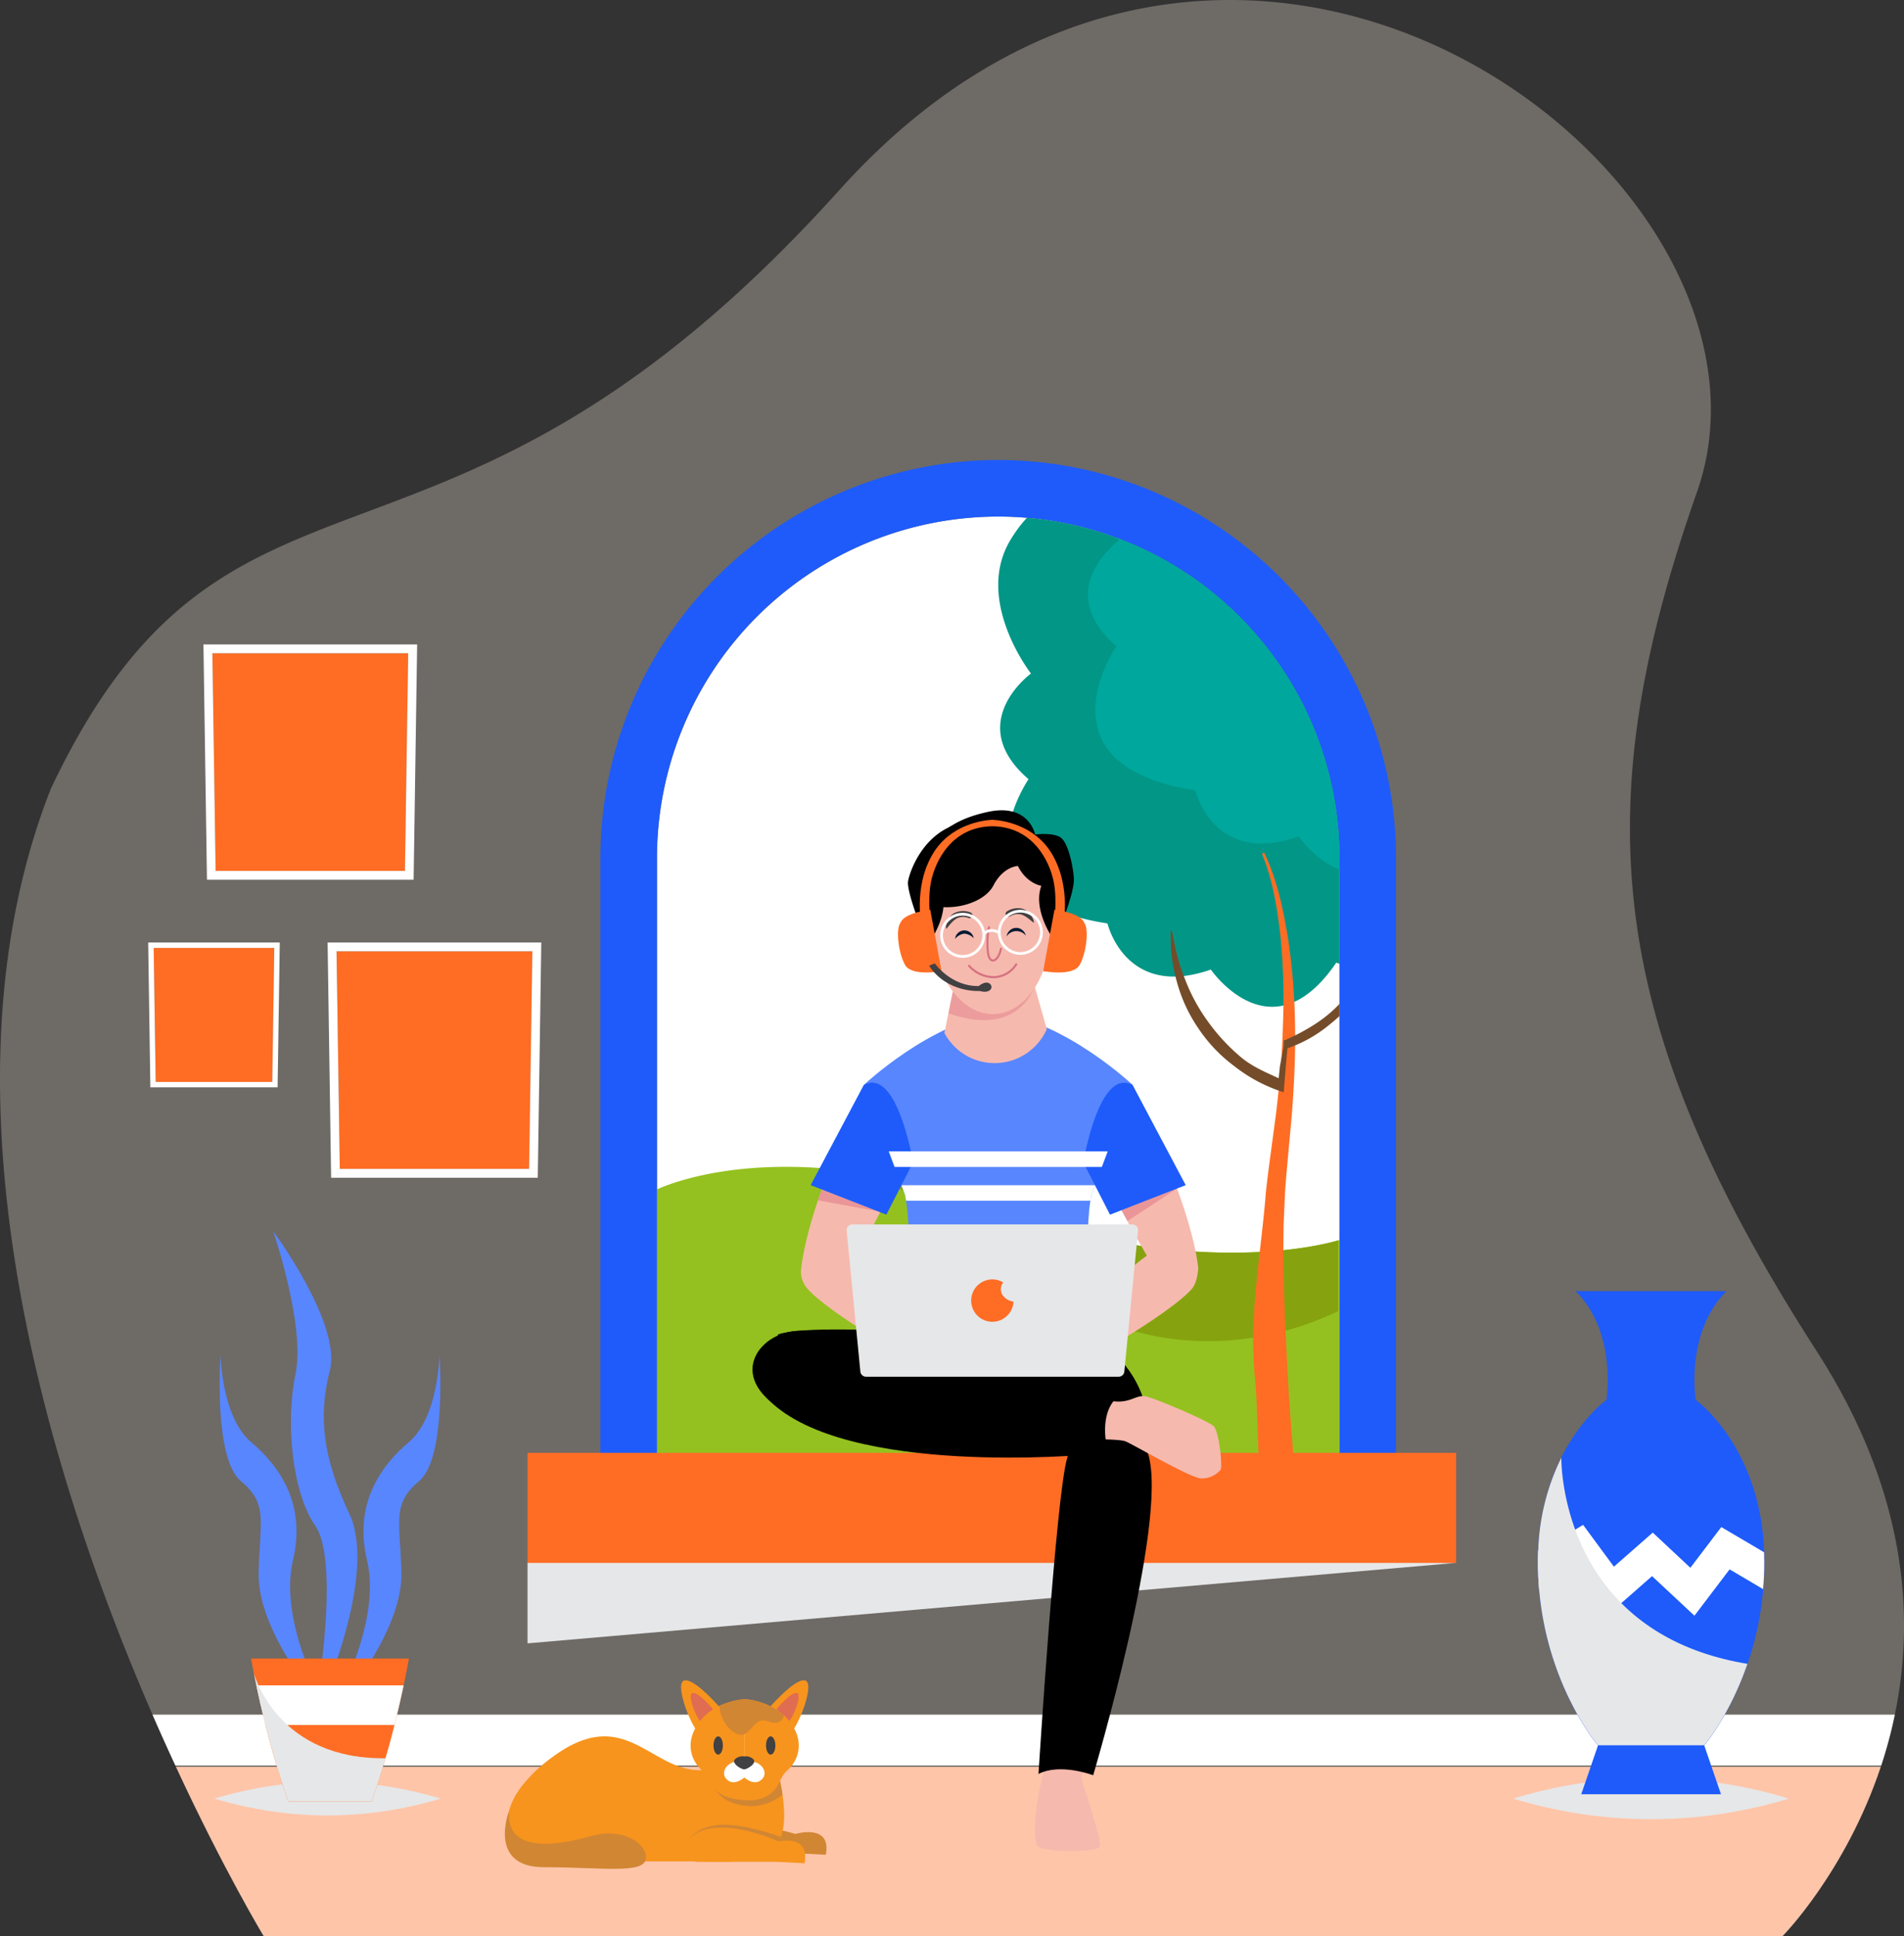 <svg id="Seamless_remote_work_management_image_" data-name="Seamless remote work management image " xmlns="http://www.w3.org/2000/svg" xmlns:xlink="http://www.w3.org/1999/xlink" width="519.186" height="527.702" viewBox="0 0 519.186 527.702">
  <rect x="0" y="0" width="519.186" height="527.702" fill="#333333" stroke="none"/>
  <defs>
    <clipPath id="clip-path">
      <rect id="Rectangle_46561" data-name="Rectangle 46561" width="519.186" height="527.702" fill="none"/>
    </clipPath>
    <clipPath id="clip-path-3">
      <rect id="Rectangle_46549" data-name="Rectangle 46549" width="253.205" height="23.332" fill="none"/>
    </clipPath>
    <clipPath id="clip-path-4">
      <rect id="Rectangle_46551" data-name="Rectangle 46551" width="61.665" height="9.214" fill="none"/>
    </clipPath>
    <clipPath id="clip-path-5">
      <rect id="Rectangle_46552" data-name="Rectangle 46552" width="75.125" height="11.225" fill="none"/>
    </clipPath>
    <clipPath id="clip-path-6">
      <path id="Path_183648" data-name="Path 183648" d="M85.851,160.536V323.407H271.969V160.536a93.059,93.059,0,0,0-186.118,0" transform="translate(-85.851 -67.478)" fill="none"/>
    </clipPath>
    <clipPath id="clip-path-8">
      <rect id="Rectangle_46555" data-name="Rectangle 46555" width="23.525" height="11.946" fill="none"/>
    </clipPath>
    <clipPath id="clip-path-9">
      <rect id="Rectangle_46556" data-name="Rectangle 46556" width="15.103" height="8.83" fill="none"/>
    </clipPath>
    <clipPath id="clip-path-10">
      <rect id="Rectangle_46557" data-name="Rectangle 46557" width="16.276" height="5.943" fill="none"/>
    </clipPath>
    <clipPath id="clip-path-11">
      <rect id="Rectangle_46558" data-name="Rectangle 46558" width="57.118" height="78.389" fill="none"/>
    </clipPath>
    <clipPath id="clip-path-12">
      <rect id="Rectangle_46559" data-name="Rectangle 46559" width="35.9" height="35.019" fill="none"/>
    </clipPath>
  </defs>
  <g id="Group_126479" data-name="Group 126479" clip-path="url(#clip-path)">
    <g id="Group_126459" data-name="Group 126459">
      <g id="Group_126458" data-name="Group 126458" clip-path="url(#clip-path)">
        <path id="Path_183613" data-name="Path 183613" d="M516.684,467.358a124.658,124.658,0,0,1-3.714,13.874c-.04.123-.081.246-.121.369-9.617,28.769-26.757,46.1-26.757,46.1H71.889s-10.734-17.726-23.9-46.1l-.163-.369c-2.041-4.38-4.123-9.018-6.245-13.874C13.572,402.96-19.13,298.882,13.845,215.032,62.816,111.554,119.949,172.767,228.978,51.7s263.7-2.721,233.771,82.381S436.9,277.513,495.4,368.325c24.512,38.062,26.851,72.206,21.288,99.032" transform="translate(0 0)" fill="#f7e9dc" opacity="0.3"/>
        <g id="Group_126448" data-name="Group 126448" transform="translate(143.846 424.606)" style="mix-blend-mode: multiply;isolation: isolate">
          <g id="Group_126447" data-name="Group 126447">
            <g id="Group_126446" data-name="Group 126446" clip-path="url(#clip-path-3)">
              <path id="Path_183614" data-name="Path 183614" d="M68.937,204.888v21.931l253.2-21.931s-253.2-3.151-253.2,0" transform="translate(-68.936 -203.488)" fill="#e6e7e8"/>
            </g>
          </g>
        </g>
        <path id="Path_183615" data-name="Path 183615" d="M495.031,223.976a124.664,124.664,0,0,1-3.714,13.874H26.172c-2.041-4.38-4.123-9.018-6.245-13.874Z" transform="translate(21.654 243.382)" fill="#fff"/>
        <path id="Path_183616" data-name="Path 183616" d="M487.856,230.8c-9.617,28.771-26.757,46.1-26.757,46.1H46.9S36.165,259.178,23,230.8Z" transform="translate(24.988 250.799)" fill="#ffc5a9"/>
        <path id="Path_183618" data-name="Path 183618" d="M124.983,246.549l-7.956-.407H95.786c-3.837,0-6.227-6.112,1.621-7.479s19.279,2.218,19.279,2.218,9.978-2.984,8.3,5.667" transform="translate(100.2 259.005)" fill="#d18633"/>
        <path id="Path_183619" data-name="Path 183619" d="M100.219,227.7s7.337-8.7,10.321-8.188S108.92,231.8,106.7,233.844s-6.483-6.141-6.483-6.141" transform="translate(108.902 238.511)" fill="#f7941d"/>
        <path id="Path_183620" data-name="Path 183620" d="M101.486,225.508s3.9-4.63,5.492-4.359-.862,6.537-2.041,7.627-3.451-3.268-3.451-3.268" transform="translate(110.279 240.298)" fill="#e06c51"/>
        <path id="Path_183621" data-name="Path 183621" d="M97.318,221.956V249.5c9.423,0,8.8-5.738,11.485-7.99s5.3-7.406.9-13.315a13.854,13.854,0,0,0-1.632-1.815,18.663,18.663,0,0,0-10.755-4.428" transform="translate(105.75 241.187)" fill="#f7941d"/>
        <path id="Path_183622" data-name="Path 183622" d="M100.3,227.7s-7.337-8.7-10.321-8.188S91.6,231.8,93.814,233.844,100.3,227.7,100.3,227.7" transform="translate(96.711 238.511)" fill="#f7941d"/>
        <path id="Path_183623" data-name="Path 183623" d="M96.28,225.508s-3.9-4.63-5.494-4.359.864,6.537,2.045,7.627,3.449-3.268,3.449-3.268" transform="translate(98.087 240.298)" fill="#e06c51"/>
        <path id="Path_183624" data-name="Path 183624" d="M93.506,241.514c2.7,2.251,2.068,7.992,11.491,7.992v-27.55a19.625,19.625,0,0,0-6.838,1.815,14.592,14.592,0,0,0-5.546,4.43c-4.4,5.909-1.8,11.068.893,13.313" transform="translate(98.069 241.187)" fill="#f7941d"/>
        <path id="Path_183625" data-name="Path 183625" d="M75.8,260.883h39.811c9.553,0,19.448,1.248,24.082-4.551,2.477-3.1,2.3-8.912,1.6-13.642-.2-1.377-.449-2.66-.689-3.76-.472-2.183-.914-3.637-.914-3.637s-1.223-3.295-17.4.342c-4.962,1.112-9-.24-12.822-2.2l-.008-.006c-8.645-4.415-16.226-11.9-31.041-.868a41.43,41.43,0,0,0-8.182,7.766c-9.227,12.011.088,20.553,5.561,20.553" transform="translate(72.079 246.474)" fill="#f7941d"/>
        <path id="Path_183626" data-name="Path 183626" d="M122.2,247.661l-7.956-.407H93.006c-3.837,0-6.227-6.112,1.621-7.476s19.276,2.216,19.276,2.216,9.98-2.984,8.3,5.667" transform="translate(97.179 260.215)" fill="#f7941d"/>
        <path id="Path_183627" data-name="Path 183627" d="M67.143,236.514s-6.083,15.429,9.5,15.429,27.247,1.932,27.784-2.274-6.4-8.6-14.7-6.277-23.663,5.444-22.58-6.878" transform="translate(71.69 257.006)" fill="#d18633"/>
        <path id="Path_183628" data-name="Path 183628" d="M100.1,229.3c0,1.371.572,2.483,1.275,2.483s1.277-1.112,1.277-2.483-.572-2.483-1.277-2.483-1.275,1.112-1.275,2.483" transform="translate(108.775 246.474)" fill="#414042"/>
        <path id="Path_183629" data-name="Path 183629" d="M93.241,229.3c0,1.371.572,2.483,1.275,2.483s1.277-1.112,1.277-2.483-.572-2.483-1.277-2.483-1.275,1.112-1.275,2.483" transform="translate(101.32 246.474)" fill="#414042"/>
        <path id="Path_183630" data-name="Path 183630" d="M100.145,230.6c3.464-1.826,6.99,1.951,4.912,4.219s-4.912-.378-4.912-.378-2.834,2.646-4.912.378,1.448-6.045,4.912-4.219" transform="translate(102.81 250.059)" fill="#fff"/>
        <path id="Path_183631" data-name="Path 183631" d="M96.089,230.312a2.9,2.9,0,0,1,2.587-.851,2.9,2.9,0,0,1,2.587.851c.814,1.135-1.843,2.658-2.587,2.658s-3.4-1.523-2.587-2.658" transform="translate(104.247 249.307)" fill="#414042"/>
        <path id="Path_183632" data-name="Path 183632" d="M114.607,242.919s-17.83-8.184-24.654-.467c0,0,2.617-4.013,9.413-4.1s15.815,3.339,15.815,3.339Z" transform="translate(97.747 259.004)" fill="#d18633"/>
        <path id="Path_183633" data-name="Path 183633" d="M93.429,234.8c.778,1.365,2.928,3.992,8.134,4.62a13.405,13.405,0,0,0,10.285-3.036c-.207-1.379-.451-2.663-.691-3.76-.054.163-1.788,5.828-9.615,5.288-5.411-.367-7.4-2.059-8.113-3.111" transform="translate(101.524 252.779)" fill="#d18633"/>
        <path id="Path_183634" data-name="Path 183634" d="M93.24,233.265a2.219,2.219,0,0,0,.394.839,4.35,4.35,0,0,1-.394-.839" transform="translate(101.319 253.476)" fill="#cbb8aa"/>
        <path id="Path_183636" data-name="Path 183636" d="M94.041,223.771c-.069,4.5,4.34,8.858,6.694,7.725.048-.027.1-.048.144-.075,2.477-1.317,3.036-4.695,6.558-3.357,3.574,1.365,4.2-1.68,4.2-1.68a18.663,18.663,0,0,0-10.755-4.428,19.569,19.569,0,0,0-6.838,1.815" transform="translate(102.189 241.187)" fill="#d18633"/>
        <g id="Group_126454" data-name="Group 126454" transform="translate(58.497 485.641)" style="mix-blend-mode: multiply;isolation: isolate">
          <g id="Group_126453" data-name="Group 126453">
            <g id="Group_126452" data-name="Group 126452" clip-path="url(#clip-path-4)">
              <path id="Path_183637" data-name="Path 183637" d="M89.7,237.345a108.26,108.26,0,0,1-30.832,4.607,108.241,108.241,0,0,1-30.832-4.607,108.242,108.242,0,0,1,30.832-4.607A108.261,108.261,0,0,1,89.7,237.345" transform="translate(-28.034 -232.737)" fill="#e6e7e8"/>
            </g>
          </g>
        </g>
        <g id="Group_126457" data-name="Group 126457" transform="translate(412.663 484.635)" style="mix-blend-mode: multiply;isolation: isolate">
          <g id="Group_126456" data-name="Group 126456">
            <g id="Group_126455" data-name="Group 126455" clip-path="url(#clip-path-5)">
              <path id="Path_183638" data-name="Path 183638" d="M272.889,237.869a128.491,128.491,0,0,1-75.125,0,128.491,128.491,0,0,1,75.125,0" transform="translate(-197.764 -232.256)" fill="#e6e7e8"/>
            </g>
          </g>
        </g>
        <path id="Path_183639" data-name="Path 183639" d="M178.91,67.478a93.163,93.163,0,0,0-93.058,93.058V323.407H271.97V160.536a93.165,93.165,0,0,0-93.06-93.058" transform="translate(93.29 73.325)" fill="#fff"/>
        <path id="Path_183641" data-name="Path 183641" d="M271.972,172.351V231.1H85.848V158.582s9.3-4.595,26.348-5.843c.142-.015.326-.027.568-.042a127.639,127.639,0,0,1,24.746.78,162,162,0,0,1,28.915,6.437c61.687,24.447,101.11,13.77,105.194,12.549.242-.071.355-.113.355-.113" transform="translate(93.286 165.624)" fill="#94c11f"/>
        <path id="Path_183642" data-name="Path 183642" d="M244.715,171.914v19.3c-25.611,12.18-60.41,13.329-90.573-14.565a105.219,105.219,0,0,0-43.536-23.725,162.208,162.208,0,0,1,28.915,6.439c61.687,24.447,101.11,13.77,105.194,12.549" transform="translate(120.189 166.176)" fill="#86a30f"/>
        <path id="Path_183643" data-name="Path 183643" d="M186.941,60.086A108.606,108.606,0,0,0,78.459,168.568v178.3H295.426v-178.3A108.605,108.605,0,0,0,186.941,60.086M280,331.439H93.883V168.568a93.059,93.059,0,0,1,186.118,0Z" transform="translate(85.257 65.292)" fill="#1e5bfa"/>
        <rect id="Rectangle_46553" data-name="Rectangle 46553" width="253.204" height="30.002" transform="translate(143.847 396.005)" fill="#ff6d24"/>
      </g>
    </g>
    <g id="Group_126461" data-name="Group 126461" transform="translate(179.14 140.803)">
      <g id="Group_126460" data-name="Group 126460" clip-path="url(#clip-path-6)">
        <path id="Path_183644" data-name="Path 183644" d="M138.713,160.906s-22.467,32.6,21.526,39.308c0,0,4.858,20.766,28.182,12.576,0,0,16.543,24.04,34.217-1.9,0,0,26.094,10.926,30.463-8.906,0,0,26.667,2.03,27.971-23.928a42.556,42.556,0,0,0-1.012-12.372c-3.641-14.573-15.068-16.468-15.068-16.468s18.565-17.732-3.977-28.224c0,0,20.176-41.541-26.486-40.114,0,0-3.186-31.765-29.493-33.432s-32.681,27.721-32.681,27.721-13.784-6.6-17,3.988a17.785,17.785,0,0,0-.668,5.58S143.779,79.158,133.8,95.653c-10,16.512,5.578,36.443,5.578,36.443s-18.467,13.451-.661,28.81" transform="translate(-37.39 -89.315)" fill="#029687"/>
        <path id="Path_183645" data-name="Path 183645" d="M149.923,124.631s-22.467,32.6,21.526,39.306c0,0,4.858,20.752,28.182,12.562,0,0,16.543,24.057,34.217-1.88,0,0,26.094,10.926,30.463-8.92a26.11,26.11,0,0,0,3.007-.008c-3.643-14.573-15.068-16.47-15.068-16.47s18.565-17.732-3.977-28.222c0,0,20.174-41.541-26.488-40.114,0,0-3.186-31.765-29.491-33.432-26.3-1.684-32.683,27.721-32.683,27.721s-13.782-6.606-17,3.988a49.209,49.209,0,0,0,7.973,16.645s-18.467,13.465-.661,28.825" transform="translate(-24.645 -89.315)" fill="#00a79d"/>
        <path id="Path_183646" data-name="Path 183646" d="M166.153,111.684c3.028,7.316,4.261,15.316,5.123,23.185a174,174,0,0,1,.586,23.827c-.188,7.946-.922,15.873-1.859,23.765l-1.588,11.871c-.522,4.008-1.089,8.015-1.388,12.046-1.427,16.082-4.5,32.558-2.725,48.646.8,8.042,1.634,48.074,1.634,48.074l10.542-.956.647-.159s-3.111-31.817-3.9-47.676c-.4-7.923-.835-15.835-1.035-23.761-.1-3.963-.271-7.929-.188-11.894l.058-5.949.271-5.943c.127-3.969.524-7.913.87-11.865l1.1-12c.618-8.042,1.027-16.1.885-24.176a176.552,176.552,0,0,0-1.932-24.107c-1.323-7.944-2.988-15.906-6.512-23.245Z" transform="translate(-1.185 -19.782)" fill="#ff6d24"/>
        <path id="Path_183647" data-name="Path 183647" d="M215.379,117.272c-1.769,4.067-3.681,8.04-5.669,11.94a123,123,0,0,1-6.527,11.326c-2.362,3.627-5.788,9.686-19.011,15.537h-.342l-.063,1.744c-.3,1.809-.668,3.61-1,5.415l-.43,4.1.845-.511c-3.915-1.845-7.764-3.332-11.124-6.172a52.92,52.92,0,0,1-8.941-9.68,49.316,49.316,0,0,1-6.277-11.633,48.214,48.214,0,0,1-2.093-6.379c-.613-2.17-.906-4.413-1.454-6.646l-.307.019c0,1.143.036,2.291.075,3.443a23.588,23.588,0,0,0,.225,3.458,49,49,0,0,0,1.35,6.836,41.84,41.84,0,0,0,5.853,12.737,41.4,41.4,0,0,0,9.659,10.222,42.515,42.515,0,0,0,12.3,6.807l1.354.457.111-1.352.451-5.49c.169-1.828.307-3.66.5-5.484l-.4.461a36.249,36.249,0,0,0,11.756-6.519,42.663,42.663,0,0,0,4.977-4.595,41.065,41.065,0,0,0,4.265-5.263,67.273,67.273,0,0,0,6.318-11.886,65.823,65.823,0,0,0,3.9-12.812Z" transform="translate(-12.899 -13.37)" fill="#754c29"/>
      </g>
    </g>
    <g id="Group_126478" data-name="Group 126478">
      <g id="Group_126477" data-name="Group 126477" clip-path="url(#clip-path)">
        <path id="Path_183649" data-name="Path 183649" d="M138.347,229.676s-1.8,8.509-2.143,9.926-1.966,12.587,0,14.181,15.969,1.6,16.679,0-4.127-15.619-4.609-17.371.177-3.368.177-4.077-10.1-2.658-10.1-2.658" transform="translate(146.968 249.576)" fill="#f6b9ae"/>
        <path id="Path_183650" data-name="Path 183650" d="M186.2,151.9l-6.811,18.106-1.592,4.232-1.865,4.979-1.016,2.7c-.092.492-.171,1.008-.252,1.532-2.137,14.508.968,40.617.968,40.617-7.255,7.053-26.1,7.345-26.1,7.345s-18.156.282-25.411-6.771c0,0,2.469-26.651.282-41.19-.071-.524-.161-1.039-.25-1.532l-1.008-2.7h-.01l-1.865-4.979-1.59-4.232-6.8-18.106s18.329-17.321,36.656-19.537C167.875,134.582,186.2,151.9,186.2,151.9" transform="translate(122.659 143.835)" fill="#5886ff"/>
        <path id="Path_183651" data-name="Path 183651" d="M151.337,141.9a15.53,15.53,0,0,1-27.923,1.06l1.091-5.365,1.884-9.263,10.5,1.258,10.371-2.051.77,2.717Z" transform="translate(134.107 138.593)" fill="#f6b9ae"/>
        <g id="Group_126464" data-name="Group 126464" transform="translate(258.612 266.135)" opacity="0.5">
          <g id="Group_126463" data-name="Group 126463">
            <g id="Group_126462" data-name="Group 126462" clip-path="url(#clip-path-8)">
              <path id="Path_183652" data-name="Path 183652" d="M147.462,130.259c-.707,2.06-5.636,13.724-23.525,7.339l1.886-9.265,10.5,1.26,10.373-2.051Z" transform="translate(-123.937 -127.542)" fill="#e27f89"/>
            </g>
          </g>
        </g>
        <path id="Path_183653" data-name="Path 183653" d="M136.639,125.512s2.873-7.318,7.625-5.7-.154,13.768-7.456,11.385Z" transform="translate(148.478 129.937)" fill="#eaa19a"/>
        <path id="Path_183654" data-name="Path 183654" d="M142.4,121.3c-3.362.054-5.2,3.132-5.273,3.264a.28.28,0,1,0,.484.282,7.281,7.281,0,0,1,1.953-2.032c1.179.722.643,2.7.636,2.719a.281.281,0,0,0,.192.346.314.314,0,0,0,.086.013.285.285,0,0,0,.263-.2c.027-.1.591-2.176-.659-3.193a4.9,4.9,0,0,1,2.239-.632c.027,0,.056,0,.086,0a.276.276,0,0,0,.278-.284.281.281,0,0,0-.284-.278" transform="translate(148.968 131.809)" fill="#d67280"/>
        <path id="Path_183655" data-name="Path 183655" d="M127.605,125.735l.169,5.68c-4.753,1.872-8.835-2.75-9.667-6.6-.417-1.943-.008-3.685,1.546-4.328,3.286-1.331,5.884,1.826,7.134,3.8a13.727,13.727,0,0,1,.818,1.448" transform="translate(128.173 130.582)" fill="#eaa19a"/>
        <path id="Path_183656" data-name="Path 183656" d="M119.66,121.9c3.355-.144,5.371,2.817,5.455,2.944a.28.28,0,0,1-.077.39.27.27,0,0,1-.148.046.278.278,0,0,1-.242-.125,7.288,7.288,0,0,0-2.068-1.913c-1.135.791-.482,2.731-.476,2.752a.28.28,0,0,1-.171.357.259.259,0,0,1-.086.017.276.276,0,0,1-.271-.186c-.035-.1-.722-2.137.467-3.226a4.924,4.924,0,0,0-2.272-.5c-.029,0-.056,0-.086,0a.279.279,0,0,1-.294-.267.282.282,0,0,1,.269-.294" transform="translate(129.735 132.454)" fill="#d67280"/>
        <path id="Path_183657" data-name="Path 183657" d="M154.112,132.983c.39,13.21-6.517,24.132-15.429,24.4s-16.453-10.231-16.843-23.441,6.517-24.132,15.429-24.4,16.453,10.231,16.843,23.441" transform="translate(132.38 119.027)" fill="#f6b9ae"/>
        <path id="Path_183658" data-name="Path 183658" d="M131.54,123.521a2.717,2.717,0,0,1,.81-1.565,2.6,2.6,0,0,1,3.5-.14,2.709,2.709,0,0,1,.929,1.5,3.253,3.253,0,0,0-5.24.207" transform="translate(142.937 131.707)" fill="#041b32"/>
        <path id="Path_183659" data-name="Path 183659" d="M124.819,123.841a2.389,2.389,0,0,1,.661-1.5,2.586,2.586,0,0,1,1.769-.805,2.625,2.625,0,0,1,1.838.672,2.4,2.4,0,0,1,.785,1.446,3.982,3.982,0,0,0-2.583-1.233,3.915,3.915,0,0,0-2.471,1.419" transform="translate(135.634 132.067)" fill="#041b32"/>
        <path id="Path_183664" data-name="Path 183664" d="M130.7,130.629c-.033,0-.069,0-.1,0-.424-.023-1.427-.355-1.607-2.888a21.6,21.6,0,0,1,.336-6.556.281.281,0,0,1,.542.146,21.552,21.552,0,0,0-.317,6.371c.119,1.707.636,2.341,1.077,2.368.649.046,1.592-1.089,1.947-2.978a.285.285,0,0,1,.33-.223.282.282,0,0,1,.223.328c-.376,1.986-1.386,3.4-2.429,3.435" transform="translate(140.085 131.457)" fill="#d67280"/>
        <path id="Path_183665" data-name="Path 183665" d="M133.6,129.888a9.36,9.36,0,0,1-7.042-3.209.28.28,0,0,1,.434-.355,8.952,8.952,0,0,0,6.592,3,7.164,7.164,0,0,0,5.807-3.343.281.281,0,1,1,.49.273,7.629,7.629,0,0,1-6.281,3.631" transform="translate(137.459 136.743)" fill="#d67280"/>
        <path id="Path_183666" data-name="Path 183666" d="M135.657,120.352a3.946,3.946,0,0,0-3.061.524.8.8,0,0,1-.776-1.4,5.478,5.478,0,0,1,4.3-.655c2.133.628,3.3,3.541,2.913,3.75-.077.042-1.905-1.795-3.376-2.222" transform="translate(142.797 128.91)" fill="#414042"/>
        <path id="Path_183667" data-name="Path 183667" d="M123.753,123.8c-.421-.127.161-3.213,2.128-4.244a5.48,5.48,0,0,1,4.346-.19.8.8,0,1,1-.49,1.519,3.944,3.944,0,0,0-3.115.088c-1.36.712-2.784,2.852-2.869,2.827" transform="translate(134.335 129.326)" fill="#414042"/>
        <path id="Path_183668" data-name="Path 183668" d="M179.978,191.579c-2.312-19.479-18.154-49.758-18.154-49.758l-3.9,6.091L151.1,161.2s8.993,16.891,14.846,26.949c-7.161,4.81-30.872,28.364-30.872,28.364l5.6,4.622c19.2-9.513,34.179-19.934,37.462-23.852.922-.981,1.59-2.784,1.836-5.707" transform="translate(146.779 154.109)" fill="#f6b9ae"/>
        <g id="Group_126467" data-name="Group 126467" transform="translate(305.814 323.977)" opacity="0.6">
          <g id="Group_126466" data-name="Group 126466">
            <g id="Group_126465" data-name="Group 126465" clip-path="url(#clip-path-9)">
              <path id="Path_183669" data-name="Path 183669" d="M161.663,155.262l-15.105,5.884,1.644,2.944Z" transform="translate(-146.559 -155.262)" fill="#e27f89"/>
            </g>
          </g>
        </g>
        <path id="Path_183670" data-name="Path 183670" d="M155.006,142.062l14.483,27.3-20.654,8.048-7.266-14.246s4.271-26.1,13.436-21.1" transform="translate(153.836 153.68)" fill="#1e5bfa"/>
        <path id="Path_183671" data-name="Path 183671" d="M119.9,188.393c5.853-10.058,13.718-26.949,13.718-26.949l-6.821-13.29-4.2-6.554s-15.548,30.74-17.857,50.219a6.794,6.794,0,0,0,1.834,5.709c3.284,3.919,18.262,14.339,37.464,23.852l5.6-4.624S127.058,193.2,119.9,188.393" transform="translate(113.74 153.869)" fill="#f6b9ae"/>
        <g id="Group_126470" data-name="Group 126470" transform="translate(223.039 324.212)" opacity="0.6">
          <g id="Group_126469" data-name="Group 126469">
            <g id="Group_126468" data-name="Group 126468" clip-path="url(#clip-path-10)">
              <path id="Path_183672" data-name="Path 183672" d="M123.166,161.318l-15.253-5.943-1.025,2.971Z" transform="translate(-106.89 -155.375)" fill="#e27f89"/>
            </g>
          </g>
        </g>
        <path id="Path_183673" data-name="Path 183673" d="M120.419,142.062l-14.483,27.3,20.654,8.048,7.266-14.246s-4.271-26.1-13.436-21.1" transform="translate(115.115 153.68)" fill="#1e5bfa"/>
        <path id="Path_183674" data-name="Path 183674" d="M175.848,150.406l-1.592,4.232H117.731l-1.592-4.232Z" transform="translate(126.201 163.438)" fill="#fff"/>
        <path id="Path_183675" data-name="Path 183675" d="M170.589,154.82l-1.02,2.7c-.09.495-.171,1.008-.248,1.532H119.061c-.073-.524-.163-1.037-.252-1.532l-1.01-2.7Z" transform="translate(128.006 168.234)" fill="#fff"/>
        <path id="Path_183676" data-name="Path 183676" d="M134.543,125.528a5.756,5.756,0,1,1-5.4-6.1A5.755,5.755,0,0,1,134.543,125.528Z" transform="translate(133.702 129.769)" fill="none" stroke="#fff" stroke-miterlimit="10" stroke-width="0.75"/>
        <path id="Path_183677" data-name="Path 183677" d="M142.085,125.137a5.756,5.756,0,1,1-5.4-6.1A5.755,5.755,0,0,1,142.085,125.137Z" transform="translate(141.897 129.344)" fill="none" stroke="#fff" stroke-miterlimit="10" stroke-width="0.75"/>
        <path id="Path_183678" data-name="Path 183678" d="M128.55,122.466a3.234,3.234,0,0,1,4.246-.192" transform="translate(139.688 132.067)" fill="none" stroke="#fff" stroke-miterlimit="10" stroke-width="0.75"/>
        <path id="Path_183679" data-name="Path 183679" d="M187.051,177.981s-70.8-7.259-83.259-2.955c.136,8.226-7.272,13.148-2.437,17.945,21.079,20.923,86.95,14.79,86.95,14.79Z" transform="translate(108.355 188.709)"/>
        <path id="Path_183680" data-name="Path 183680" d="M135.707,282.393s4.818-76.467,7.856-86.21c2.281-11.145,17.3-17.676,22.118-.793,5.429,18.621-15.057,87.357-15.057,87.357s-8.973-3.42-14.917-.355" transform="translate(147.465 201.14)"/>
        <path id="Path_183681" data-name="Path 183681" d="M155.4,174.486c3.309,2.126,12.6,8.509,14.955,20.681L130.975,205.22Z" transform="translate(142.323 189.604)"/>
        <path id="Path_183682" data-name="Path 183682" d="M142.115,194.163s8.449-.177,10.339.532,17.9,10.1,20.622,10.1a6.619,6.619,0,0,0,5.319-2.333c.591-.947-.386-10.519-1.922-11.938s-15.65-7.474-18.387-8.065-4.069,1.863-8.9,1.317-6.07-.017-6.07-.017Z" transform="translate(154.428 198.172)" fill="#f6b9ae"/>
        <path id="Path_183683" data-name="Path 183683" d="M197.449,192.267s-74.393-18.337-84.6-18.36c-11.316-1.166-22.052,11.205-7.391,20.862,16.136,10.765,89.571,10.938,89.571,10.938s-2.291-8.689,2.416-13.44" transform="translate(106.857 188.891)"/>
        <path id="Path_183684" data-name="Path 183684" d="M188.562,159.944H112.181a1.544,1.544,0,0,0-1.536,1.692l3.733,38.417a1.543,1.543,0,0,0,1.536,1.392h68.916a1.543,1.543,0,0,0,1.536-1.392l3.733-38.417a1.543,1.543,0,0,0-1.536-1.692" transform="translate(120.224 173.802)" fill="#e6e7e8"/>
        <path id="Path_183685" data-name="Path 183685" d="M135.4,171.3a2.98,2.98,0,0,1,.246-3.347,5.772,5.772,0,1,0,2.8,5.231A4.33,4.33,0,0,1,135.4,171.3" transform="translate(137.913 181.599)" fill="#ff6d24"/>
        <path id="Path_183686" data-name="Path 183686" d="M121.426,133.465s-3.12-8.132-2.742-10.529,3.42-11.239,11.36-14.817c1.123-1.961,4.048,11.7,4.048,11.7a10.657,10.657,0,0,1-6.4,5.409s2.577,4.474-2.166,12.718a7.457,7.457,0,0,0-4.1-4.482" transform="translate(128.933 117.277)"/>
        <path id="Path_183687" data-name="Path 183687" d="M154.224,126.436s-4.006-.578-6.4-5.409c0,0-4.021.092-6.723,5.409-3.057,5.584-14.485,8.071-21.709,3.324,0,0,1.292-.849,2.565-7.445,1.269-8.47,6.757-13.724,17.837-16.063s12.731,6.193,12.731,6.193,4.7-.626,6.88.772,3.522,8.163,3.679,11.272-2.59,10.183-2.59,10.183a8.551,8.551,0,0,0-3.841,4.962s-4.689-7.224-2.427-13.2" transform="translate(129.737 115.016)"/>
        <path id="Path_183688" data-name="Path 183688" d="M156.253,116.414c-4.864-8.19-13.951-9.19-16.04-9.311v-.019l-.223.006-.223-.006v.019c-2.089.121-11.178,1.121-16.04,9.311-5.517,9.292-2.921,20.347-2.921,20.347l2.469-.693s-1.121-6.744.013-12.219c1.127-5.438,5.594-14.869,16.7-15,11.109.129,15.577,9.561,16.7,15,1.133,5.475.012,12.219.012,12.219l2.468.693s2.6-11.055-2.921-20.347" transform="translate(130.609 116.363)" fill="#ff6d24"/>
        <path id="Path_183689" data-name="Path 183689" d="M139.395,118.848l-3.074,16.7s8.1,1.571,9.937-1.667,2.577-9.7,1.308-11.429c-1.1-2.934-8.171-3.6-8.171-3.6" transform="translate(148.132 129.145)" fill="#ff6d24"/>
        <path id="Path_183690" data-name="Path 183690" d="M126.153,118.848l3.074,16.7s-8.1,1.571-9.937-1.667-2.577-9.7-1.308-11.429c1.1-2.934,8.171-3.6,8.171-3.6" transform="translate(127.516 129.145)" fill="#ff6d24"/>
        <path id="Path_183691" data-name="Path 183691" d="M122.962,125.84s4.342,6.308,11.99,6.185c0,0,1.778-1.575,2.982-.657s.171,2.867-2.7,2.007c0,0-8.889.63-13.822-6.884Z" transform="translate(131.936 136.743)" fill="#414042"/>
        <path id="Path_183692" data-name="Path 183692" d="M28.64,144.661H80.265l.887-59.33h-53.4Z" transform="translate(30.158 92.724)" fill="#ff6d24"/>
        <path id="Path_183693" data-name="Path 183693" d="M26.586,84.182l.96,64.125H83.9l.96-64.125Zm54.948,61.727H29.908l-.887-59.33h53.4Z" transform="translate(28.889 91.476)" fill="#fff"/>
        <path id="Path_183694" data-name="Path 183694" d="M44.864,183.592H96.489l.887-59.33h-53.4Z" transform="translate(47.787 135.028)" fill="#ff6d24"/>
        <path id="Path_183695" data-name="Path 183695" d="M42.81,123.113l.96,64.125h56.35l.96-64.125ZM97.758,184.84H46.132l-.887-59.33h53.4Z" transform="translate(46.519 133.78)" fill="#fff"/>
        <path id="Path_183696" data-name="Path 183696" d="M20.629,160.356H52.421l.547-36.535H20.082Z" transform="translate(21.822 134.549)" fill="#ff6d24"/>
        <path id="Path_183697" data-name="Path 183697" d="M19.364,123.113l.591,39.49h34.7l.591-39.49ZM53.2,161.125H21.409l-.547-36.535H53.748Z" transform="translate(21.042 133.78)" fill="#fff"/>
        <path id="Path_183698" data-name="Path 183698" d="M246.311,292.45l4.572,13.336h-38.1l4.574-13.336-.015-.015c-.492-.586-16.366-19.5-16.366-49.89,0-30.849,18.659-44.185,18.659-44.185a.4.4,0,0,1,.015-.094c.217-1.488,2.552-18.673-8.395-29.607H252.4c-10.934,10.934-8.614,28.132-8.4,29.607a.4.4,0,0,1,.015.094s18.673,13.336,18.673,44.185c0,30.386-15.875,49.3-16.365,49.89Z" transform="translate(218.395 183.273)" fill="#1e5bfa"/>
        <path id="Path_183699" data-name="Path 183699" d="M262.685,227.115c0,2.533-.092,4.993-.313,7.341A85.674,85.674,0,0,1,258.1,254.83c-4.735,13.8-11.454,21.822-11.783,22.189H217.351c-.459-.532-13.82-16.464-16.059-42.507-.2-2.368-.313-4.845-.313-7.4,0-1.1.019-2.185.075-3.268a61.565,61.565,0,0,1,6.3-25.217v-.019c5.413-10.755,12.278-15.675,12.278-15.675a.3.3,0,0,1,.019-.09H244a.3.3,0,0,1,.019.09s17.582,12.555,18.628,41.48c.019.9.038,1.8.038,2.7" transform="translate(218.392 198.689)" fill="#1e5bfa"/>
        <path id="Path_183700" data-name="Path 183700" d="M262.694,209.363c0,2.529-.106,4.989-.317,7.343l-9.133-5.392-9.592,12.63-11.56-10.788-11.806,10.366-9.294-12.649-9.7,5.886c-.211-2.372-.317-4.849-.317-7.4,0-1.108.019-2.2.071-3.268l.211.421,12.034-7.326,8.4,11.4,10.592-9.294,10.26,9.592,8.434-11.1,11.664,6.871c.035.9.052,1.79.052,2.7" transform="translate(218.39 216.45)" fill="#fff"/>
        <g id="Group_126473" data-name="Group 126473" transform="translate(419.372 397.32)" style="mix-blend-mode: multiply;isolation: isolate">
          <g id="Group_126472" data-name="Group 126472">
            <g id="Group_126471" data-name="Group 126471" clip-path="url(#clip-path-11)">
              <path id="Path_183701" data-name="Path 183701" d="M258.1,246.611c-4.735,13.8-11.454,21.822-11.783,22.189H217.351c-.459-.532-13.82-16.464-16.059-42.507-.2-2.368-.313-4.845-.313-7.4,0-1.1.019-2.183.075-3.266a61.576,61.576,0,0,1,6.3-25.219c-.019,1.194-.24,47.776,50.747,56.2" transform="translate(-200.979 -190.411)" fill="#e6e7e8"/>
            </g>
          </g>
        </g>
        <path id="Path_183702" data-name="Path 183702" d="M52,266.639S39.078,250.428,39.332,236.5s2.786-18.744-4.814-25.077-5.571-34.448-5.571-34.448.252,16.971,8.357,23.811,14.945,17.223,11.4,32.168,6.078,33.689,6.078,33.689Z" transform="translate(31.188 192.305)" fill="#5886ff"/>
        <path id="Path_183703" data-name="Path 183703" d="M47.836,266.639S60.754,250.428,60.5,236.5s-2.788-18.744,4.812-25.077,5.573-34.448,5.573-34.448-.255,16.971-8.359,23.811-14.945,17.223-11.4,32.168-6.078,33.689-6.078,33.689Z" transform="translate(48.953 192.305)" fill="#5886ff"/>
        <path id="Path_183704" data-name="Path 183704" d="M51.15,282.917s12.411-30.142,5.319-45.086-8.612-26.344-5.319-39.008-15.452-38-15.452-38,8.866,25.837,6.08,39.008-.851,32.422,5.4,41.288,1.185,41.793,1.185,41.793Z" transform="translate(38.791 174.762)" fill="#5886ff"/>
        <path id="Path_183705" data-name="Path 183705" d="M75.85,216.649s-.478,2.79-1.431,7.324c-.624,2.955-1.469,6.642-2.5,10.792-.716,2.844-1.523,5.891-2.46,9.066-1.1,3.816-2.368,7.8-3.781,11.783h-22.7c-2.587-7.268-4.662-14.573-6.239-20.85-1.029-4.15-1.872-7.837-2.5-10.792-.275-1.285-.5-2.406-.68-3.378a.275.275,0,0,1-.019-.073c-.495-2.46-.732-3.873-.732-3.873Z" transform="translate(35.654 235.42)" fill="#ff6d24"/>
        <path id="Path_183706" data-name="Path 183706" d="M33.5,220.156c.622,2.961,1.461,6.658,2.5,10.8h35.17c1.043-4.142,1.882-7.84,2.5-10.8Z" transform="translate(36.399 239.231)" fill="#fff"/>
        <g id="Group_126476" data-name="Group 126476" transform="translate(69.218 456.015)" style="mix-blend-mode: multiply;isolation: isolate">
          <g id="Group_126475" data-name="Group 126475">
            <g id="Group_126474" data-name="Group 126474" clip-path="url(#clip-path-12)">
              <path id="Path_183707" data-name="Path 183707" d="M69.072,241.777c-1.1,3.819-2.366,7.8-3.781,11.783h-22.7c-2.59-7.268-4.662-14.573-6.241-20.85-1.027-4.148-1.872-7.837-2.5-10.792-.275-1.285-.5-2.4-.68-3.378.386,1.377,6.921,23.6,35.9,23.237" transform="translate(-33.172 -218.54)" fill="#e6e7e8"/>
            </g>
          </g>
        </g>
      </g>
    </g>
  </g>
</svg>
